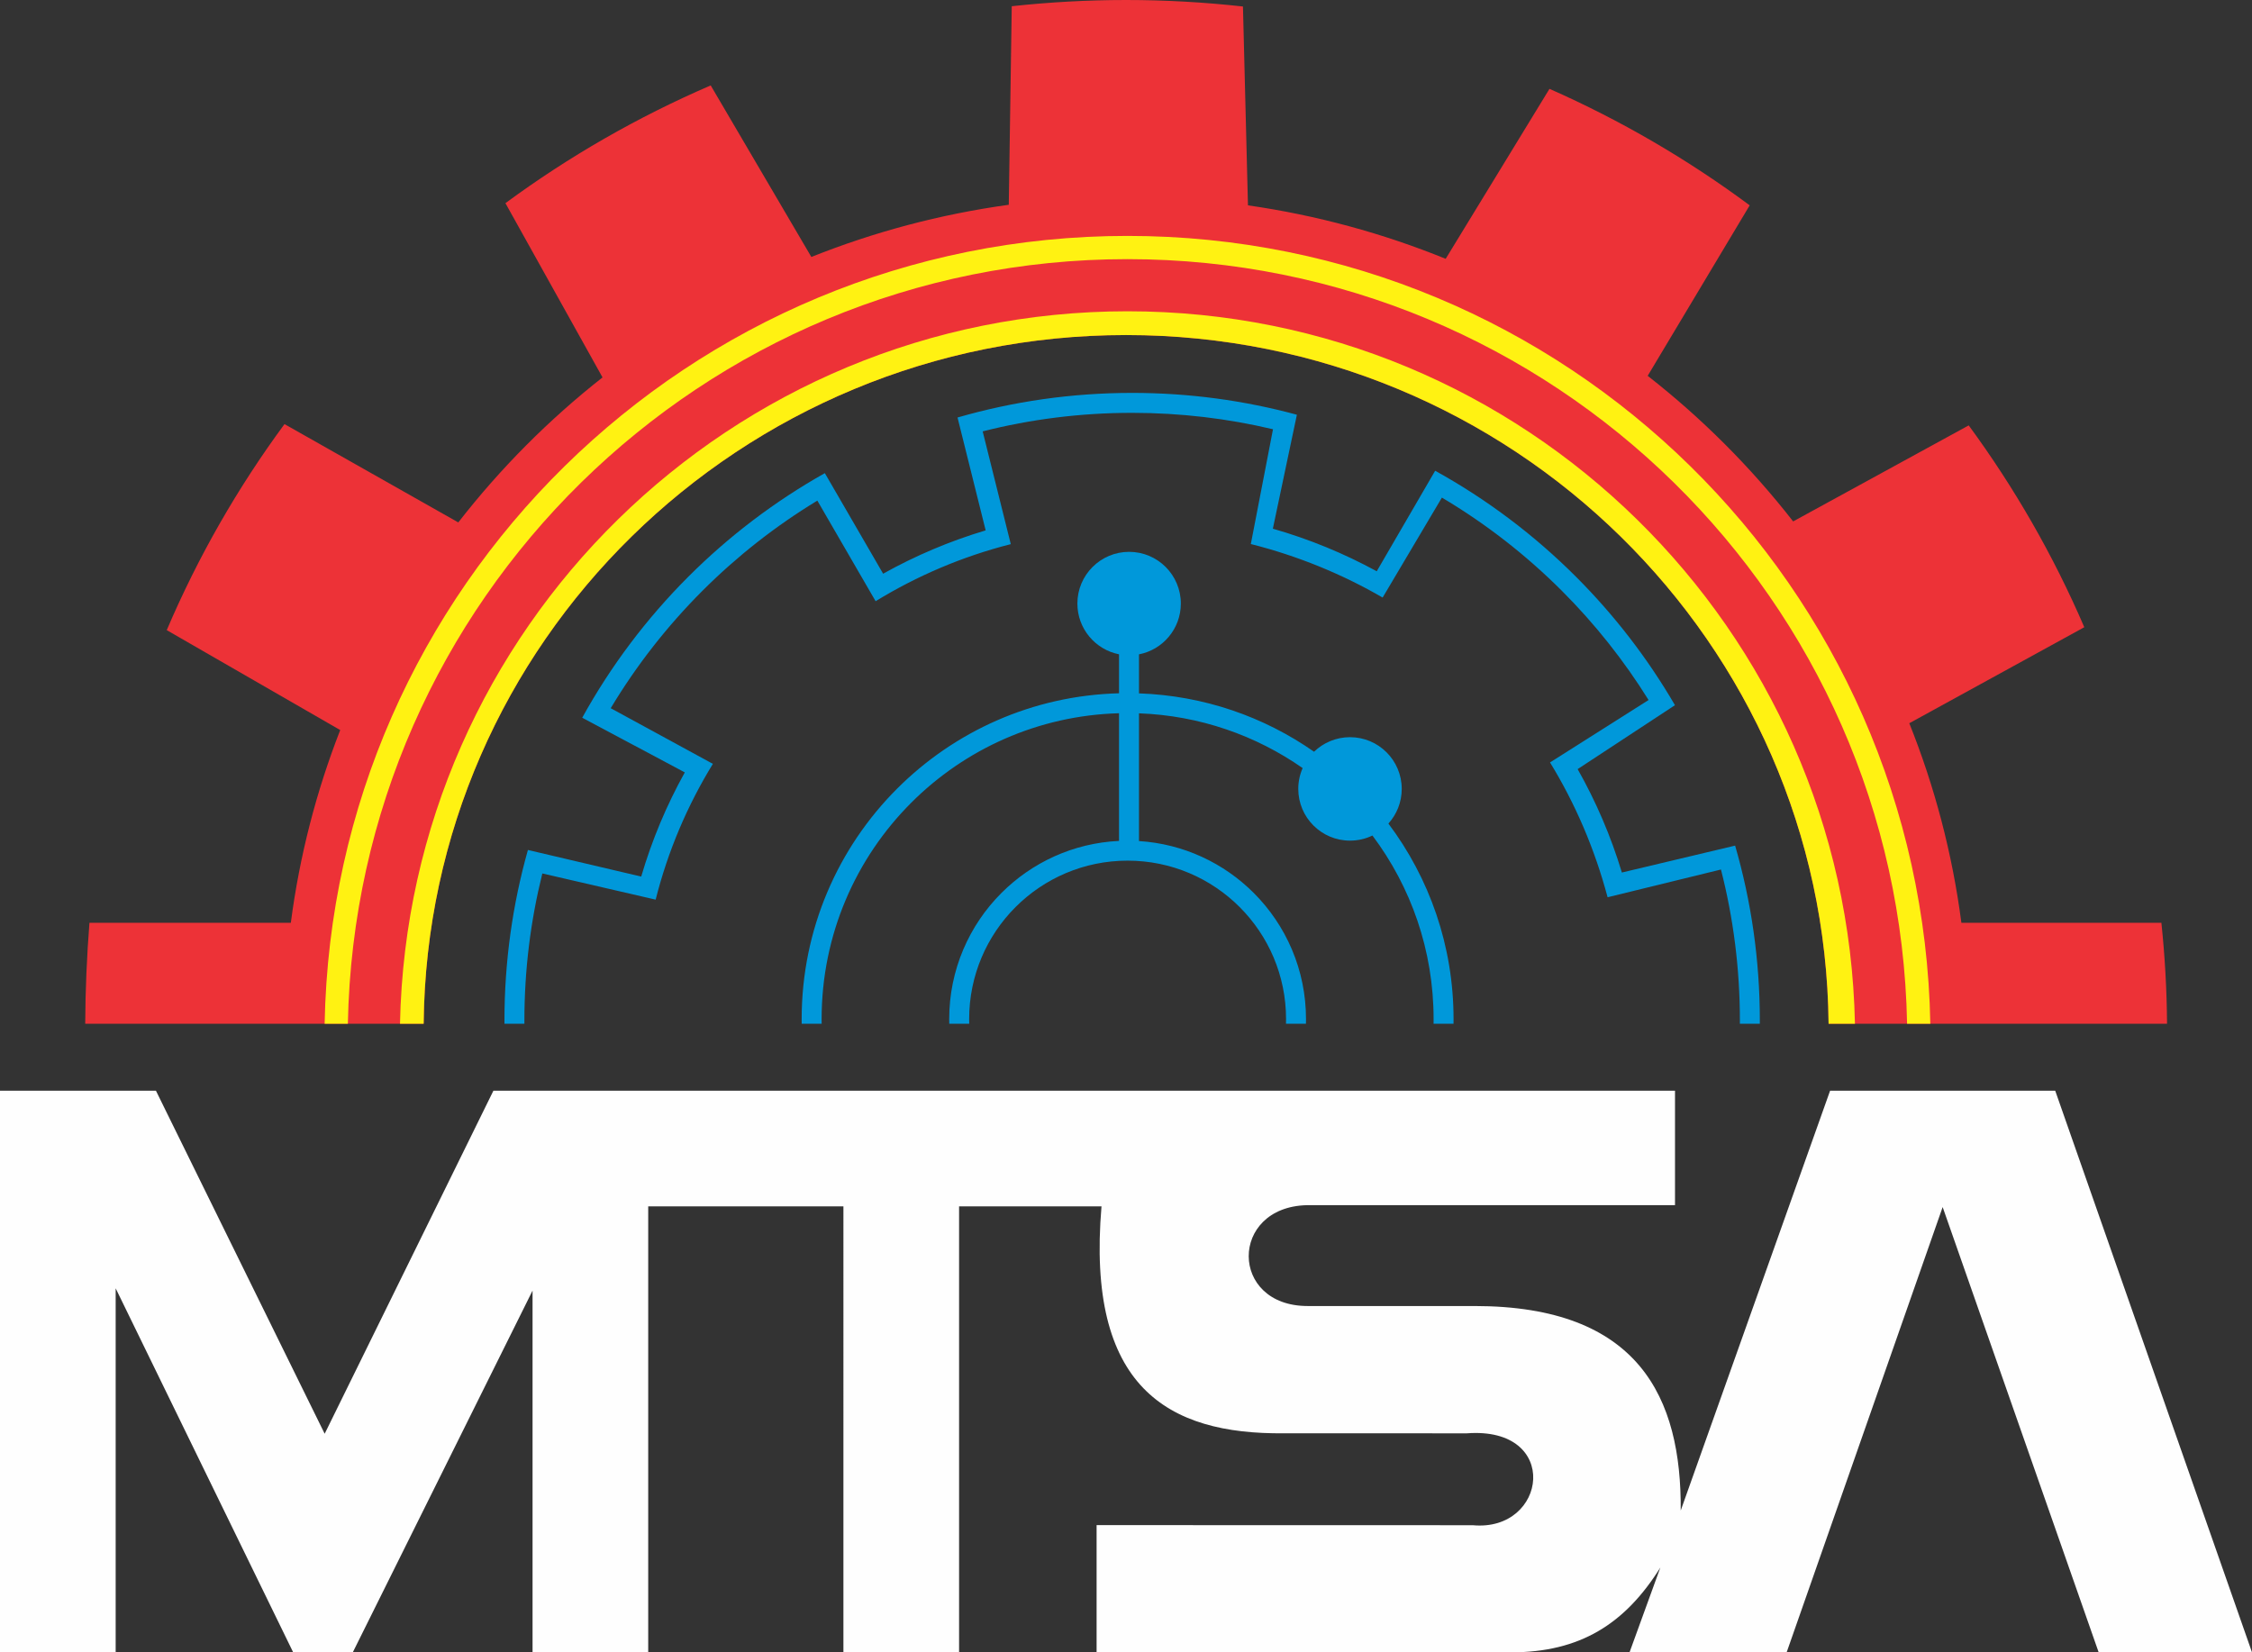 <?xml version="1.0" encoding="UTF-8"?>
<svg data-bbox="0 -0.01 33093.93 24282.662" viewBox="0 0 33093.94 24282.65" height="917.768" width="1250.793" xmlns="http://www.w3.org/2000/svg" shape-rendering="geometricPrecision" text-rendering="geometricPrecision" image-rendering="optimizeQuality" fill-rule="evenodd" clip-rule="evenodd" data-type="color">
    <rect x="0" y="0" width="33093.94" height="24282.65" fill="#333333" stroke="none"/>
    <g>
        <path d="M18339.36 3017.76c1013.47 145.49 1987.09 412.59 2905.38 785.79l1525.43-2497.98c1048.33 462.61 2034.29 1038.52 2942.24 1712.02l-1499.14 2505.46c797.72 623.85 1516.13 1342.76 2137.49 2139.69l2580.16-1411.23c672.75 916.59 1244.54 1910.4 1698.47 2966.04l-2571.81 1411.1c371.55 927.39 632.37 1910.16 765.61 2932.6h2939.24c51.22 488.12 79.64 982.85 82.92 1483.6h-4973.53c-54.21-5598.84-4654.79-10121.07-10323.05-10121.07-5668.22 0-10268.8 4522.22-10323.02 10121.07H1252.22c2.45-500.75 23.8-995.48 62.23-1483.6h2959.39c128.55-985.64 375.33-1934.5 725.85-2832.3L2450.27 9260.39c459.92-1078.87 1042.64-2093.66 1730.51-3027.86l2553.95 1444.88c616.41-792.82 1328.67-1508.95 2119.66-2131.18L7427.46 2985.68c929.75-684.75 1941.23-1266.52 3016.56-1730.42l1479.03 2520.91c917.74-366.39 1889.83-627.34 2901.26-766.93L14868.1 91.4c552.02-59.75 1112.56-91.41 1680.66-91.41 580.56 0 1153.18 33.16 1716.92 95.48l73.66 2922.29z" fill="#ed3237" data-color="1"/>
        <path d="M28366.73 15044.86h-341.5c-118.91-6225.89-5202.28-11236.49-11456.6-11236.49-6254.34 0-11337.73 5010.59-11456.63 11236.49h-341.51c118.95-6414.47 5355.17-11577.99 11798.14-11577.99 6442.93 0 11679.16 5163.51 11798.1 11577.99z" fill="#fff212" data-color="2"/>
        <path d="M27259.08 15044.86h-387.25c-54.21-5598.84-4654.79-10121.07-10323.05-10121.07-5668.22 0-10268.8 4522.22-10323.02 10121.07h-347.62c118.74-5802.74 4859.28-10470.34 10690.49-10470.34 5831.16 0 10571.71 4667.59 10690.45 10470.34z" fill="#fff212" data-color="2"/>
        <path d="M18707.08 6308.35c-664.28-157.67-1357.3-241.26-2069.81-241.26-757.96 0-1493.78 94.56-2196.53 272.29l413.13 1657.35c-709.89 180.27-1377.86 465.64-1986.34 838.56l-856.3-1478.16c-615.75 373.54-1182.73 819.33-1689.17 1325.77-516.21 516.21-969.56 1095.35-1347.46 1724.9l1501.55 817.83c-374.37 609.51-660.62 1280.35-841.05 1995.32l-1665.24-384.64c-172.08 692.24-263.61 1416.3-263.61 2161.8l.29 46.74H7413.4l-.29-46.74c0-868.93 120.19-1709.86 344.83-2506.96l1664.94 390.91c157.46-537.77 373.42-1050.57 640.51-1531.01l-1507.53-803.29c421.2-763.19 947.29-1460.41 1558.97-2072.09 594.06-594.06 1268.89-1107.45 2006.45-1522.32l856.59 1477.7c473.13-264.19 977.74-478.78 1506.83-636.65l-413.34-1658.67c814.55-235.49 1675.5-361.78 2565.91-361.78 837.73 0 1649.41 111.71 2420.91 320.98l-353.05 1674.79c535.69 152.97 1046.95 363.9 1526.56 625.56l858.58-1477.16c762.16 420.9 1458.47 946.58 2069.44 1557.55 562.07 562.07 1051.94 1196.39 1454.52 1887.76l-1430.13 939.47c269.63 476.66 488.74 985.67 649.98 1519.75l1664.2-395.6c236.35 816.08 363.15 1678.78 363.15 2571.06l-.29 46.74h-293.15l.29-46.74c0-766.31-96.55-1510.07-278.1-2219.79l-1665.99 407.69c-188.74-708.49-474.66-1374.96-846.16-1981.41l1448.28-917c-362.69-583.17-790.65-1121.52-1273.83-1604.7-526.68-526.68-1118.87-987.88-1763.29-1370.31l-871.01 1469.15c-587.08-341.09-1244.17-612.06-1936.82-786.59l325.72-1686.8z" fill-rule="nonzero" fill="#0098da" data-color="3"/>
        <path d="M16592.69 8109.82c419.78 0 760.12 340.34 760.12 760.12 0 370.17-264.65 678.48-615.04 746.2v573.54c954.93 32.74 1838.94 345.12 2572.68 857.67 136.77-132.28 323.06-213.75 528.38-213.75 419.78 0 760.12 340.34 760.12 760.12 0 195.93-74.12 374.54-195.89 509.31 601.17 800.46 957.38 1795.44 957.38 2873.52 0 22.8-.2 45.57-.5 68.3h-293.23c.34-22.73.59-45.5.59-68.3 0-1012.14-334.45-1946.26-898.81-2697.74-99.71 48.07-211.55 75.03-329.66 75.03-419.78 0-760.12-340.34-760.12-760.12 0-108.85 22.93-212.34 64.14-305.94-686.21-479.36-1512.43-772.21-2405.08-804.83v1877.21c657.33 41.38 1249.03 325.05 1686.59 762.65 474.41 474.37 767.89 1129.84 767.89 1853.74 0 22.85-.29 45.57-.87 68.3h-293.27c.66-22.69.99-45.45.99-68.3 0-643.01-260.65-1225.23-681.97-1646.51-421.27-421.31-1003.5-681.97-1646.5-681.97-643.01 0-1225.23 260.66-1646.5 681.97-421.32 421.28-681.98 1003.5-681.98 1646.51 0 22.85.34 45.61 1 68.3h-293.27c-.58-22.73-.87-45.45-.87-68.3 0-723.9 293.48-1379.37 767.89-1853.74 446.7-446.74 1053.93-733.03 1727.72-764.9v-1876.24c-1191.66 32.77-2267.61 529.16-3053.66 1315.21-813.67 813.67-1317 1937.95-1317 3179.67 0 22.8.25 45.57.58 68.3h-293.23c-.29-22.73-.5-45.5-.5-68.3 0-1322.61 536.15-2520.13 1402.92-3386.9 839.14-839.14 1988.34-1368.39 3260.89-1401.26V9615.6c-348.9-68.92-612.05-376.57-612.05-745.66 0-419.78 340.34-760.12 760.12-760.12z" fill="#0098da" data-color="3"/>
        <path d="M0 16029.08h2291.54l2479.62 5041.29 2479.62-5041.29h17363.99v1682.1h-5410.3c-1140.89 28-1140.89 1482.11 12.17 1482.11h2451.95c2419.13 0 3042.31 1350.24 3030.26 3005.13l2194.99-6169.34h3308.29l2891.8 8253.57h-2253.24l-2292.7-6543.71-2292.71 6543.71h-2308.74l452.77-1246.38c-519.32 830.92-1181.94 1246.38-2193.12 1246.38h-6091.48v-1869.56l5528.33 1.33c1094.44 102.53 1302.17-1455.44-87.96-1350.24l-2683.94-.63c-1715.63 18.74-2910.45-679.64-2684.31-3334.75H14094v6553.85h-1699.72V17728.8H9525.71v6553.85H7825.99v-5315.91l-2641.61 5315.91h-875.91l-2608.74-5349.69v5349.69H.01v-8253.57z" fill="#fefefe" data-color="4"/>
    </g>
</svg>
